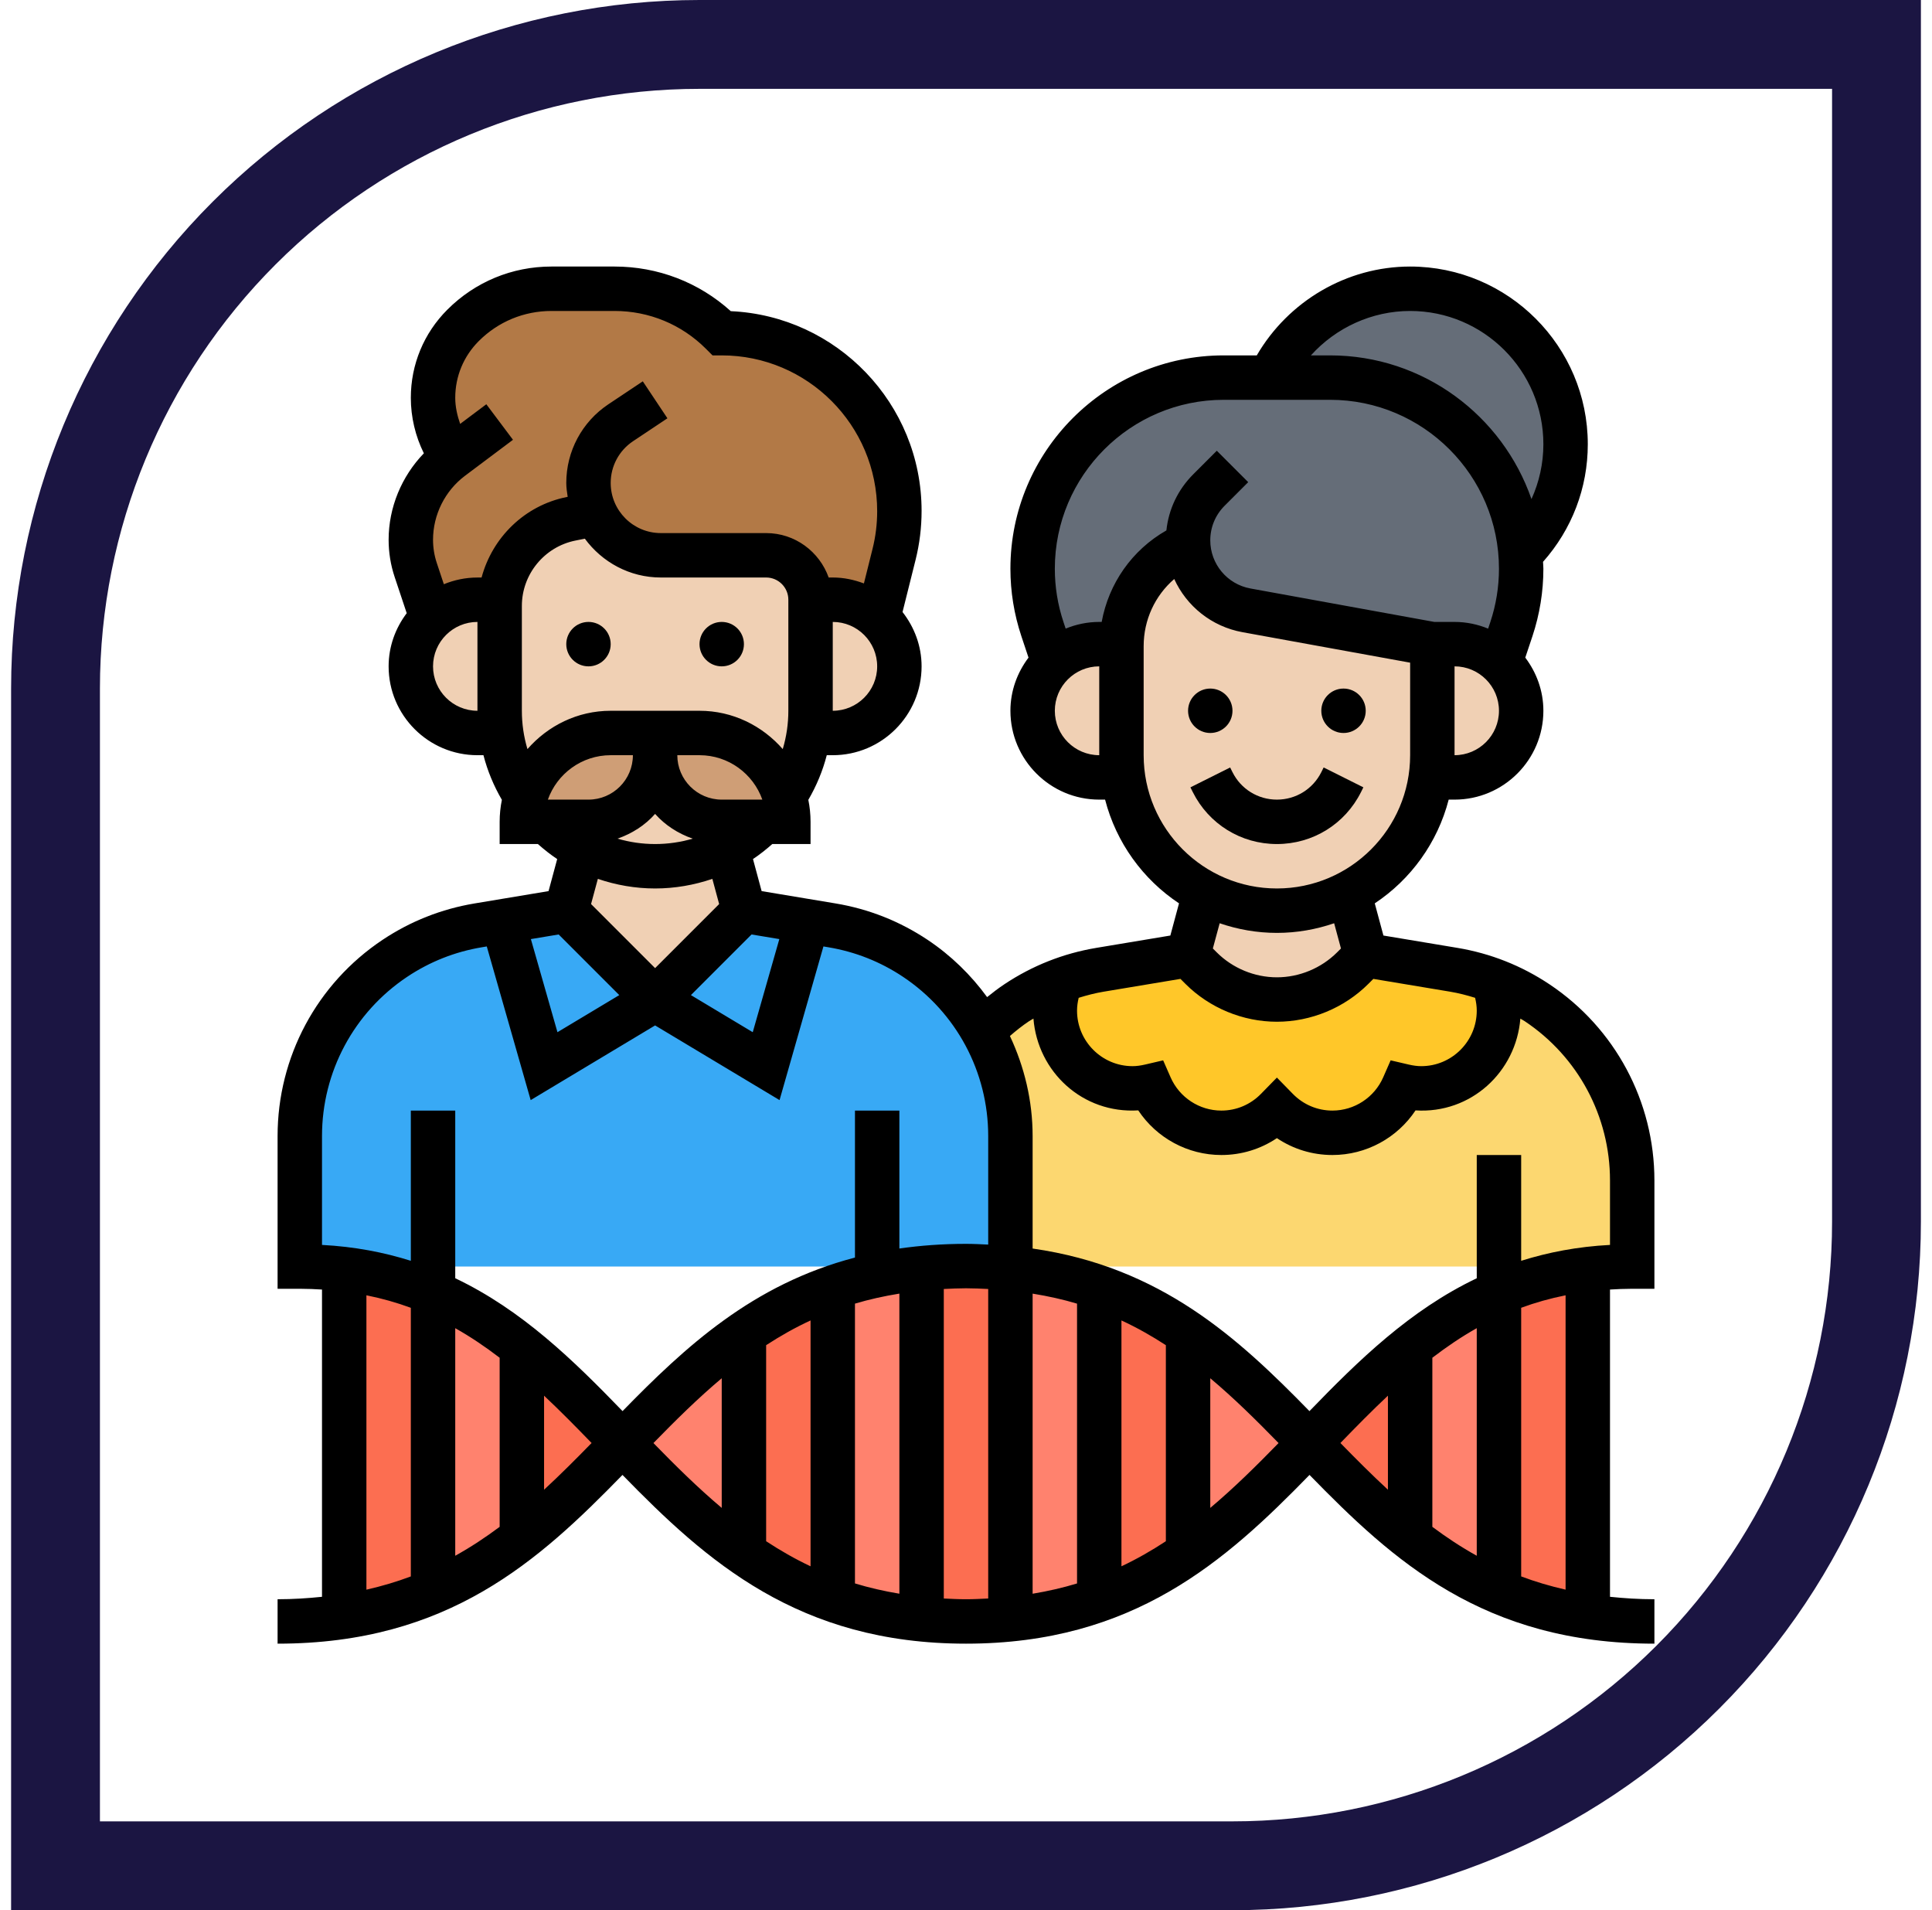 <?xml version="1.0" encoding="UTF-8"?>
<svg xmlns="http://www.w3.org/2000/svg" width="87" height="86" viewBox="0 0 87 86" fill="none">
  <g clip-path="url(#clip0_3510_648)">
    <path d="M31.5 2H84.5V55C84.5 62.691 81.445 70.067 76.006 75.506C70.567 80.945 63.191 84 55.5 84H2.5V31C2.5 23.309 5.555 15.932 10.994 10.494C16.433 5.055 23.809 2 31.5 2V2Z" stroke="#1B1542" stroke-width="4"></path>
    <path d="M39.5 57.02H19.5H13.53C13.52 57.02 13.51 57.02 13.5 57.02V51.15C13.5 47.93 15.11 44.93 17.78 43.14C18.91 42.39 20.19 41.88 21.54 41.66L22.64 41.48L24.5 48L29.5 45L34.5 48L36.36 41.48L37.46 41.66C38.81 41.88 40.09 42.39 41.22 43.14C42.49 44 43.52 45.11 44.25 46.41C44.29 46.48 44.32 46.54 44.36 46.61C45.1 47.98 45.5 49.54 45.5 51.15V57.02H44.39C44.1 57.01 43.8 57 43.5 57C43.2 57 42.9 57.01 42.61 57.02H39.5Z" fill="#38A9F5"></path>
    <path d="M67.5 57.02H45.5V51.15C45.5 49.54 45.1 47.98 44.36 46.61C44.32 46.54 44.29 46.48 44.25 46.41C44.71 45.94 45.22 45.52 45.78 45.14C46.4 44.73 47.07 44.39 47.78 44.13C47.6 44.55 47.5 45.01 47.5 45.5C47.5 47.43 49.07 49 51 49C51.27 49 51.54 48.96 51.8 48.9C52.34 50.14 53.57 51 55 51C55.98 51 56.86 50.59 57.5 49.94C58.14 50.59 59.02 51 60 51C61.43 51 62.66 50.14 63.2 48.9C63.46 48.96 63.73 49 64 49C65.93 49 67.5 47.43 67.5 45.5C67.5 45.01 67.4 44.55 67.22 44.13C67.93 44.39 68.6 44.73 69.22 45.14C70.56 46.04 71.62 47.23 72.36 48.61C73.1 49.98 73.5 51.54 73.5 53.15V57.02C73.49 57.02 73.48 57.02 73.47 57.02H67.5Z" fill="#FCD770"></path>
    <path d="M71.5 57.14V72.78C70.02 72.56 68.7 72.16 67.5 71.64V58.18C68.7 57.67 70.02 57.31 71.5 57.13V57.14Z" fill="#FC6E51"></path>
    <path d="M70.5 20C70.5 21.92 69.73 23.66 68.47 24.93C68.13 20.49 64.42 17 59.9 17H57.17C58.3 14.64 60.71 13 63.5 13C67.37 13 70.5 16.13 70.5 20Z" fill="#656D78"></path>
    <path d="M53.51 24.5H53.5L53.26 24.62C51.6 25.45 50.53 27.14 50.5 29H49.5C48.7 29 47.97 29.32 47.44 29.82L46.94 28.32C46.65 27.45 46.5 26.53 46.5 25.6C46.5 23.22 47.46 21.08 49.02 19.52C50.58 17.96 52.72 17 55.1 17H57.17H59.9C64.42 17 68.13 20.49 68.47 24.93C68.49 25.15 68.5 25.37 68.5 25.6C68.5 26.53 68.35 27.45 68.06 28.32L67.56 29.82C67.03 29.32 66.3 29 65.5 29H64.5L56.13 27.48C55.37 27.34 54.71 26.94 54.24 26.38C53.81 25.86 53.54 25.2 53.51 24.5Z" fill="#656D78"></path>
    <path d="M67.56 29.82C68.14 30.37 68.5 31.14 68.5 32C68.5 32.83 68.16 33.58 67.62 34.12C67.08 34.66 66.33 35 65.5 35H64.43H64.42C64.48 34.68 64.5 34.34 64.5 34V29H65.5C66.3 29 67.03 29.32 67.56 29.82Z" fill="#F0D0B4"></path>
    <path d="M67.5 58.18V71.64C66 71.01 64.7 70.18 63.5 69.24V69.23V60.63C64.71 59.66 66.02 58.81 67.5 58.18Z" fill="#FF826E"></path>
    <path d="M67.22 44.13C67.4 44.55 67.5 45.01 67.5 45.5C67.5 47.43 65.93 49 64 49C63.73 49 63.46 48.96 63.2 48.9C62.66 50.14 61.43 51 60 51C59.02 51 58.14 50.59 57.5 49.94C56.86 50.59 55.98 51 55 51C53.57 51 52.34 50.14 51.8 48.9C51.54 48.96 51.27 49 51 49C49.07 49 47.5 47.43 47.5 45.5C47.5 45.01 47.6 44.55 47.78 44.13C48.34 43.92 48.94 43.76 49.54 43.66L53.5 43L54.09 43.59C54.99 44.49 56.22 45 57.5 45C58.78 45 60.01 44.49 60.91 43.59L61.5 43L65.46 43.66C66.06 43.76 66.66 43.92 67.22 44.13Z" fill="#FFC729"></path>
    <path d="M64.5 29V34C64.5 34.34 64.48 34.68 64.42 35C64.11 37.27 62.7 39.18 60.75 40.2C59.78 40.71 58.68 41 57.5 41C56.32 41 55.22 40.71 54.25 40.2C53.62 39.87 53.05 39.45 52.55 38.95C51.5 37.9 50.79 36.54 50.58 35C50.52 34.68 50.5 34.34 50.5 34V29.09C50.5 29.06 50.5 29.03 50.5 29C50.53 27.14 51.6 25.45 53.26 24.62L53.5 24.5H53.51C53.54 25.2 53.81 25.86 54.24 26.38C54.71 26.94 55.37 27.34 56.13 27.48L64.5 29Z" fill="#F0D0B4"></path>
    <path d="M63.5 60.63V69.23C61.85 67.95 60.41 66.46 58.97 64.97C60.43 63.45 61.88 61.93 63.5 60.63Z" fill="#FC6E51"></path>
    <path d="M60.75 40.2L61.5 43L60.91 43.59C60.01 44.49 58.78 45 57.5 45C56.22 45 54.99 44.49 54.09 43.59L53.5 43L54.25 40.2C55.22 40.71 56.32 41 57.5 41C58.68 41 59.78 40.71 60.75 40.2Z" fill="#F0D0B4"></path>
    <path d="M58.97 64.97C57.27 66.73 55.54 68.49 53.5 69.92V60.02C55.55 61.44 57.26 63.2 58.97 64.97Z" fill="#FF826E"></path>
    <path d="M53.5 60.02V69.92C52.3 70.76 50.98 71.48 49.5 72.01V57.96C50.99 58.49 52.3 59.2 53.5 60.02Z" fill="#FC6E51"></path>
    <path d="M50.58 35H50.57H49.5C48.67 35 47.92 34.66 47.38 34.12C46.84 33.58 46.5 32.83 46.5 32C46.5 31.14 46.86 30.37 47.44 29.82C47.97 29.32 48.7 29 49.5 29H50.5V29.09V34C50.5 34.34 50.52 34.68 50.58 35Z" fill="#F0D0B4"></path>
    <path d="M49.5 57.96V72.01C48.29 72.44 46.97 72.75 45.5 72.9V57.09C46.98 57.24 48.3 57.54 49.5 57.96Z" fill="#FF826E"></path>
    <path d="M45.5 57.09V72.9C44.86 72.97 44.2 73 43.5 73C42.8 73 42.14 72.97 41.5 72.9V57.09C41.86 57.06 42.23 57.03 42.61 57.02H44.39C44.77 57.03 45.14 57.06 45.5 57.09Z" fill="#FC6E51"></path>
    <path d="M41.5 57.09V72.9C40.03 72.75 38.71 72.44 37.5 72.01V57.96C38.13 57.74 38.8 57.55 39.5 57.4C40.14 57.27 40.8 57.16 41.5 57.09Z" fill="#FF826E"></path>
    <path d="M26.82 23.14L25.72 23.36C23.94 23.71 22.63 25.21 22.52 27H22.51H21.5C20.7 27 19.97 27.32 19.44 27.82L18.72 25.66C18.57 25.22 18.5 24.76 18.5 24.3C18.5 22.86 19.17 21.51 20.32 20.64L19.99 19.97C19.67 19.33 19.5 18.63 19.5 17.91C19.5 16.69 19.99 15.51 20.85 14.65C21.91 13.59 23.34 13 24.83 13H27.67C29.48 13 31.22 13.72 32.5 15C36.92 15 40.5 18.58 40.5 23V23.02C40.5 23.67 40.42 24.32 40.26 24.96L39.55 27.81C39.02 27.31 38.3 27 37.5 27H36.5C36.5 25.9 35.6 25 34.5 25H29.76C28.86 25 28.04 24.64 27.46 24.04C27.19 23.78 26.98 23.48 26.82 23.14Z" fill="#B27946"></path>
    <path d="M39.55 27.81C40.14 28.36 40.5 29.14 40.5 30C40.5 30.83 40.16 31.58 39.62 32.12C39.08 32.66 38.33 33 37.5 33H36.43C36.48 32.67 36.5 32.34 36.5 32V27H37.5C38.3 27 39.02 27.31 39.55 27.81Z" fill="#F0D0B4"></path>
    <path d="M37.5 57.96V72.01C36.02 71.48 34.7 70.76 33.5 69.92V60.02C34.7 59.2 36.01 58.49 37.5 57.96Z" fill="#FC6E51"></path>
    <path d="M36.5 27V32C36.5 32.34 36.48 32.67 36.43 33C36.28 34.05 35.9 35.02 35.34 35.87C35.15 35.22 34.79 34.64 34.33 34.17C33.6 33.45 32.6 33 31.5 33H29.5H27.5C25.68 33 24.15 34.21 23.66 35.87C23.1 35.02 22.72 34.05 22.57 33C22.52 32.67 22.5 32.34 22.5 32V27.28C22.5 27.19 22.5 27.09 22.52 27C22.63 25.21 23.94 23.71 25.72 23.36L26.82 23.14C26.98 23.48 27.19 23.78 27.46 24.04C28.04 24.64 28.86 25 29.76 25H34.5C35.6 25 36.5 25.9 36.5 27Z" fill="#F0D0B4"></path>
    <path d="M36.36 41.48L34.5 48L29.5 45L33.5 41L36.36 41.48Z" fill="#38A9F5"></path>
    <path d="M35.5 37H34.4H32.5C30.84 37 29.5 35.66 29.5 34V33H31.5C32.6 33 33.6 33.45 34.33 34.17C34.79 34.64 35.15 35.22 35.34 35.87C35.44 36.23 35.5 36.61 35.5 37Z" fill="#CF9E76"></path>
    <path d="M32.5 37H34.4C33.91 37.48 33.36 37.88 32.75 38.2C31.78 38.71 30.67 39 29.5 39C28.33 39 27.22 38.71 26.25 38.2C25.64 37.88 25.09 37.48 24.6 37H26.5C28.16 37 29.5 35.66 29.5 34C29.5 35.66 30.84 37 32.5 37Z" fill="#F0D0B4"></path>
    <path d="M33.5 60.02V69.92C31.46 68.49 29.73 66.73 28.03 64.97C29.74 63.2 31.45 61.44 33.5 60.02Z" fill="#FF826E"></path>
    <path d="M32.75 38.2L33.5 41L29.5 45L25.5 41L26.25 38.2C27.22 38.71 28.33 39 29.5 39C30.67 39 31.78 38.71 32.75 38.2Z" fill="#F0D0B4"></path>
    <path d="M29.5 33V34C29.5 35.66 28.16 37 26.5 37H24.6H23.5C23.5 36.61 23.56 36.23 23.66 35.87C24.15 34.21 25.68 33 27.5 33H29.5Z" fill="#CF9E76"></path>
    <path d="M29.5 45L24.5 48L22.64 41.48L25.5 41L29.5 45Z" fill="#38A9F5"></path>
    <path d="M28.03 64.97C26.59 66.46 25.15 67.95 23.5 69.23V60.63C25.12 61.93 26.57 63.45 28.03 64.97Z" fill="#FC6E51"></path>
    <path d="M23.5 60.63V69.23V69.24C22.3 70.18 21 71.01 19.5 71.64V58.18C20.98 58.81 22.29 59.66 23.5 60.63Z" fill="#FF826E"></path>
    <path d="M22.57 33H21.5C20.67 33 19.92 32.66 19.38 32.12C18.84 31.58 18.5 30.83 18.5 30C18.5 29.14 18.86 28.37 19.44 27.82C19.97 27.32 20.7 27 21.5 27H22.51H22.52C22.5 27.09 22.5 27.19 22.5 27.28V32C22.5 32.34 22.52 32.67 22.57 33Z" fill="#F0D0B4"></path>
    <path d="M19.5 58.18V71.64C18.3 72.16 16.98 72.56 15.5 72.78V57.14V57.13C16.98 57.31 18.3 57.67 19.5 58.18Z" fill="#FC6E51"></path>
    <path d="M54.5 33C55.052 33 55.5 32.552 55.5 32C55.5 31.448 55.052 31 54.5 31C53.948 31 53.5 31.448 53.5 32C53.5 32.552 53.948 33 54.5 33Z" fill="black"></path>
    <path d="M60.5 33C61.052 33 61.5 32.552 61.5 32C61.5 31.448 61.052 31 60.5 31C59.948 31 59.5 31.448 59.5 32C59.5 32.552 59.948 33 60.5 33Z" fill="black"></path>
    <path d="M55.395 34.553L53.606 35.448L53.711 35.658C54.433 37.103 55.885 38 57.5 38C59.115 38 60.567 37.103 61.289 35.658L61.394 35.447L59.605 34.552L59.5 34.764C59.119 35.526 58.353 36 57.5 36C56.647 36 55.881 35.526 55.5 34.764L55.395 34.553Z" fill="black"></path>
    <path d="M26.5 30C27.052 30 27.5 29.552 27.5 29C27.5 28.448 27.052 28 26.5 28C25.948 28 25.5 28.448 25.5 29C25.5 29.552 25.948 30 26.5 30Z" fill="black"></path>
    <path d="M32.5 30C33.052 30 33.5 29.552 33.5 29C33.5 28.448 33.052 28 32.5 28C31.948 28 31.5 28.448 31.5 29C31.5 29.552 31.948 30 32.5 30Z" fill="black"></path>
    <path d="M73.471 58.023H73.498L74.5 58.024V53.147C74.5 49.589 72.732 46.287 69.772 44.313C68.513 43.474 67.119 42.923 65.627 42.674L62.297 42.119L61.907 40.67C63.532 39.593 64.735 37.937 65.236 36H65.5C67.706 36 69.5 34.206 69.5 32C69.5 31.099 69.19 30.276 68.685 29.607L69.008 28.641C69.334 27.658 69.5 26.637 69.5 25.604C69.5 25.5 69.488 25.399 69.484 25.295C70.783 23.832 71.5 21.972 71.5 20C71.5 15.589 67.911 12 63.5 12C60.647 12 58.014 13.558 56.594 16H55.103C49.809 16 45.5 20.308 45.5 25.604C45.5 26.637 45.666 27.658 45.993 28.641L46.315 29.607C45.81 30.276 45.5 31.099 45.5 32C45.5 34.206 47.294 36 49.5 36H49.763C50.264 37.937 51.467 39.592 53.092 40.67L52.702 42.119L49.372 42.674C47.881 42.923 46.486 43.474 45.227 44.313C44.958 44.492 44.702 44.688 44.451 44.891C43.725 43.897 42.828 43.018 41.772 42.313C40.513 41.474 39.119 40.923 37.627 40.674L34.297 40.119L33.908 38.676C34.212 38.474 34.5 38.244 34.777 38H36.5V37C36.5 36.661 36.465 36.331 36.4 36.01C36.769 35.377 37.049 34.704 37.23 34H37.5C39.706 34 41.5 32.206 41.5 30C41.5 29.075 41.171 28.232 40.642 27.554L41.231 25.199C41.409 24.486 41.5 23.751 41.5 23C41.5 18.174 37.683 14.224 32.908 14.009C31.47 12.71 29.625 12 27.672 12H24.832C23.061 12 21.396 12.689 20.144 13.942C19.084 15.002 18.5 16.412 18.5 17.911C18.5 18.773 18.704 19.636 19.087 20.408C18.086 21.445 17.5 22.844 17.5 24.302C17.5 24.874 17.592 25.439 17.772 25.978L18.315 27.606C17.81 28.276 17.5 29.099 17.5 30C17.5 32.206 19.294 34 21.5 34H21.77C21.952 34.704 22.232 35.377 22.6 36.01C22.535 36.331 22.5 36.661 22.5 37V38H24.222C24.5 38.245 24.787 38.475 25.091 38.676L24.702 40.119L21.372 40.674C19.881 40.923 18.486 41.474 17.227 42.313C14.268 44.287 12.5 47.589 12.5 51.147V58.024L13.502 58.023H13.529C13.862 58.023 14.182 58.038 14.5 58.057V71.89C13.862 71.956 13.203 72 12.5 72V74C20.202 74 24.278 70.251 28.031 66.403C31.813 70.284 35.956 74 43.5 74C51.044 74 55.187 70.284 58.969 66.403C62.722 70.251 66.798 74 74.5 74V72C73.797 72 73.138 71.956 72.5 71.89V58.057C72.818 58.038 73.138 58.023 73.471 58.023ZM65.5 34V30C66.603 30 67.5 30.897 67.5 32C67.5 33.103 66.603 34 65.5 34ZM63.5 14C66.809 14 69.5 16.691 69.5 20C69.5 20.867 69.311 21.703 68.964 22.47C67.661 18.71 64.093 16 59.896 16H59.032C60.156 14.752 61.779 14 63.5 14ZM47.5 32C47.5 30.897 48.397 30 49.5 30V34C48.397 34 47.5 33.103 47.5 32ZM49.61 28H49.5C48.964 28 48.455 28.11 47.988 28.301L47.891 28.009C47.631 27.231 47.5 26.422 47.5 25.604C47.5 21.411 50.911 18 55.104 18H59.897C64.089 18 67.5 21.411 67.5 25.604C67.5 26.422 67.369 27.231 67.11 28.009L67.012 28.302C66.545 28.11 66.036 28 65.5 28H64.59L56.309 26.494C55.261 26.304 54.5 25.392 54.5 24.327C54.5 23.739 54.729 23.186 55.146 22.769L56.208 21.707L54.794 20.293L53.732 21.355C53.044 22.043 52.624 22.927 52.524 23.88C50.971 24.765 49.926 26.272 49.61 28ZM51.5 34V29.09C51.5 27.906 52.011 26.816 52.877 26.068C53.433 27.289 54.559 28.209 55.951 28.462L63.5 29.834V34C63.5 37.309 60.809 40 57.5 40C54.191 40 51.5 37.309 51.5 34ZM57.5 42C58.403 42 59.268 41.843 60.078 41.566L60.385 42.702L60.208 42.879C59.494 43.591 58.508 44 57.5 44C56.492 44 55.506 43.591 54.793 42.879L54.616 42.702L54.923 41.566C55.732 41.843 56.597 42 57.5 42ZM49.7 44.647L53.157 44.071L53.379 44.293C54.464 45.378 55.966 46 57.5 46C59.034 46 60.536 45.378 61.621 44.293L61.843 44.071L65.3 44.647C65.685 44.711 66.058 44.809 66.426 44.923C66.471 45.111 66.5 45.303 66.5 45.5C66.5 46.878 65.379 48 64 48C63.827 48 63.642 47.976 63.432 47.927L62.622 47.738L62.288 48.5C61.889 49.411 60.99 50 60 50C59.325 50 58.691 49.732 58.215 49.245L57.5 48.514L56.785 49.245C56.309 49.732 55.675 50 55 50C54.01 50 53.111 49.411 52.712 48.5L52.378 47.738L51.568 47.927C51.358 47.976 51.173 48 51 48C49.621 48 48.5 46.878 48.5 45.5C48.5 45.303 48.529 45.111 48.574 44.923C48.942 44.809 49.315 44.711 49.7 44.647ZM46.337 45.977C46.402 45.934 46.471 45.9 46.537 45.858C46.727 48.254 48.749 50.147 51.257 49.991C52.082 51.232 53.48 52 55 52C55.903 52 56.766 51.734 57.5 51.24C58.234 51.734 59.097 52 60 52C61.52 52 62.918 51.232 63.743 49.992C66.243 50.15 68.272 48.255 68.463 45.859C68.529 45.9 68.598 45.934 68.663 45.978C71.065 47.579 72.5 50.26 72.5 53.147V56.048C71.034 56.124 69.715 56.381 68.5 56.763V52H66.5V57.549C63.489 58.984 61.179 61.244 58.966 63.531C55.752 60.239 52.284 57.04 46.5 56.211V51.148C46.5 49.561 46.131 48.033 45.478 46.642C45.752 46.404 46.035 46.178 46.337 45.977ZM66.5 59.796V70.042C65.795 69.651 65.133 69.213 64.5 68.74V61.128C65.137 60.641 65.798 60.19 66.5 59.796ZM50.5 59.448C51.207 59.775 51.869 60.151 52.5 60.562V69.388C51.867 69.804 51.204 70.185 50.5 70.517V59.448ZM48.5 71.289C47.869 71.482 47.201 71.635 46.5 71.752V58.241C47.202 58.355 47.87 58.503 48.5 58.692V71.289ZM35.094 42.279L33.897 46.471L31.113 44.801L33.843 42.071L35.094 42.279ZM24.671 36C25.084 34.836 26.196 34 27.5 34H28.5C28.5 35.103 27.603 36 26.5 36H24.671ZM29.5 36.643C29.95 37.153 30.538 37.528 31.193 37.757C30.65 37.916 30.081 38 29.5 38C28.919 38 28.35 37.916 27.807 37.757C28.462 37.528 29.05 37.154 29.5 36.643ZM32.5 36C31.397 36 30.5 35.103 30.5 34H31.5C32.804 34 33.916 34.836 34.329 36H32.5ZM37.5 32V28C38.603 28 39.5 28.897 39.5 30C39.5 31.103 38.603 32 37.5 32ZM21.559 15.356C22.434 14.481 23.596 14 24.832 14H27.672C29.229 14 30.693 14.606 31.793 15.707L32.086 16H32.5C36.359 16 39.5 19.14 39.5 23.015C39.5 23.588 39.43 24.159 39.291 24.713L38.903 26.267C38.464 26.102 37.995 26 37.5 26H37.316C36.902 24.839 35.802 24 34.5 24H29.757C28.513 24 27.5 22.988 27.5 21.743C27.5 20.987 27.876 20.285 28.505 19.865L30.055 18.832L28.946 17.168L27.396 18.201C26.209 18.992 25.5 20.316 25.5 21.743C25.5 21.957 25.533 22.162 25.563 22.368L25.519 22.377C23.624 22.756 22.169 24.199 21.686 26.001H21.5C20.964 26.001 20.455 26.111 19.987 26.302L19.669 25.346C19.557 25.009 19.5 24.658 19.5 24.302C19.5 23.174 20.039 22.096 20.941 21.419L23.1 19.8L21.9 18.2L20.721 19.084C20.59 18.705 20.5 18.312 20.5 17.911C20.5 16.946 20.876 16.039 21.559 15.356ZM19.5 30C19.5 28.897 20.397 28 21.5 28V32C20.397 32 19.5 31.103 19.5 30ZM23.5 32V27.279C23.5 25.854 24.515 24.617 25.912 24.337L26.336 24.252C27.112 25.307 28.351 26 29.757 26H34.5C35.052 26 35.5 26.449 35.5 27V32C35.5 32.59 35.414 33.17 35.248 33.725C34.331 32.677 32.999 32 31.5 32H27.5C26.001 32 24.669 32.677 23.752 33.725C23.586 33.17 23.5 32.59 23.5 32ZM29.5 40C30.391 40 31.257 39.847 32.078 39.568L32.384 40.702L29.5 43.586L26.616 40.702L26.922 39.568C27.743 39.847 28.609 40 29.5 40ZM25.157 42.071L27.887 44.801L25.103 46.471L23.906 42.279L25.157 42.071ZM14.5 51.147C14.5 48.26 15.935 45.579 18.337 43.977C19.358 43.296 20.49 42.849 21.7 42.647L21.92 42.61L23.897 49.528L29.5 46.166L35.104 49.528L37.08 42.61L37.3 42.647C38.51 42.849 39.642 43.296 40.663 43.977C43.065 45.579 44.5 48.26 44.5 51.147V56.033C44.17 56.018 43.844 56 43.5 56C42.432 56 41.437 56.076 40.5 56.21V50H38.5V56.617C33.885 57.822 30.859 60.637 28.034 63.53C25.821 61.243 23.511 58.982 20.5 57.548V50H18.5V56.763C17.285 56.381 15.966 56.125 14.5 56.048V51.147ZM36.5 59.448V70.517C35.796 70.185 35.133 69.804 34.5 69.388V60.562C35.131 60.151 35.793 59.775 36.5 59.448ZM38.5 58.691C39.13 58.503 39.798 58.354 40.5 58.24V71.751C39.799 71.634 39.131 71.481 38.5 71.288V58.691ZM22.5 61.128V68.74C21.867 69.213 21.205 69.651 20.5 70.042V59.797C21.202 60.191 21.863 60.641 22.5 61.128ZM16.5 58.316C17.203 58.457 17.868 58.646 18.5 58.879V70.973C17.87 71.211 17.204 71.409 16.5 71.569V58.316ZM24.5 67.069V62.836C25.225 63.517 25.932 64.234 26.64 64.966C25.935 65.688 25.229 66.396 24.5 67.069ZM29.425 64.968C30.424 63.944 31.427 62.952 32.5 62.051V67.888C31.429 66.986 30.424 65.994 29.425 64.968ZM42.5 71.967V58.032C42.828 58.016 43.156 58 43.5 58C43.844 58 44.172 58.016 44.5 58.032V71.966C44.172 71.983 43.844 72 43.5 72C43.156 72 42.828 71.983 42.5 71.967ZM54.5 67.888V62.051C55.573 62.952 56.576 63.944 57.575 64.968C56.576 65.994 55.571 66.986 54.5 67.888ZM60.36 64.966C61.068 64.234 61.775 63.516 62.5 62.835V67.069C61.771 66.396 61.065 65.688 60.36 64.966ZM70.5 71.568C69.796 71.408 69.13 71.21 68.5 70.972V58.878C69.131 58.645 69.797 58.457 70.5 58.316V71.568Z" fill="black"></path>
  </g>
  <defs>
    <clipPath id="clip0_3510_648">
      <rect width="86" height="86" fill="white" transform="translate(0.5)"></rect>
    </clipPath>
  </defs>
</svg>
